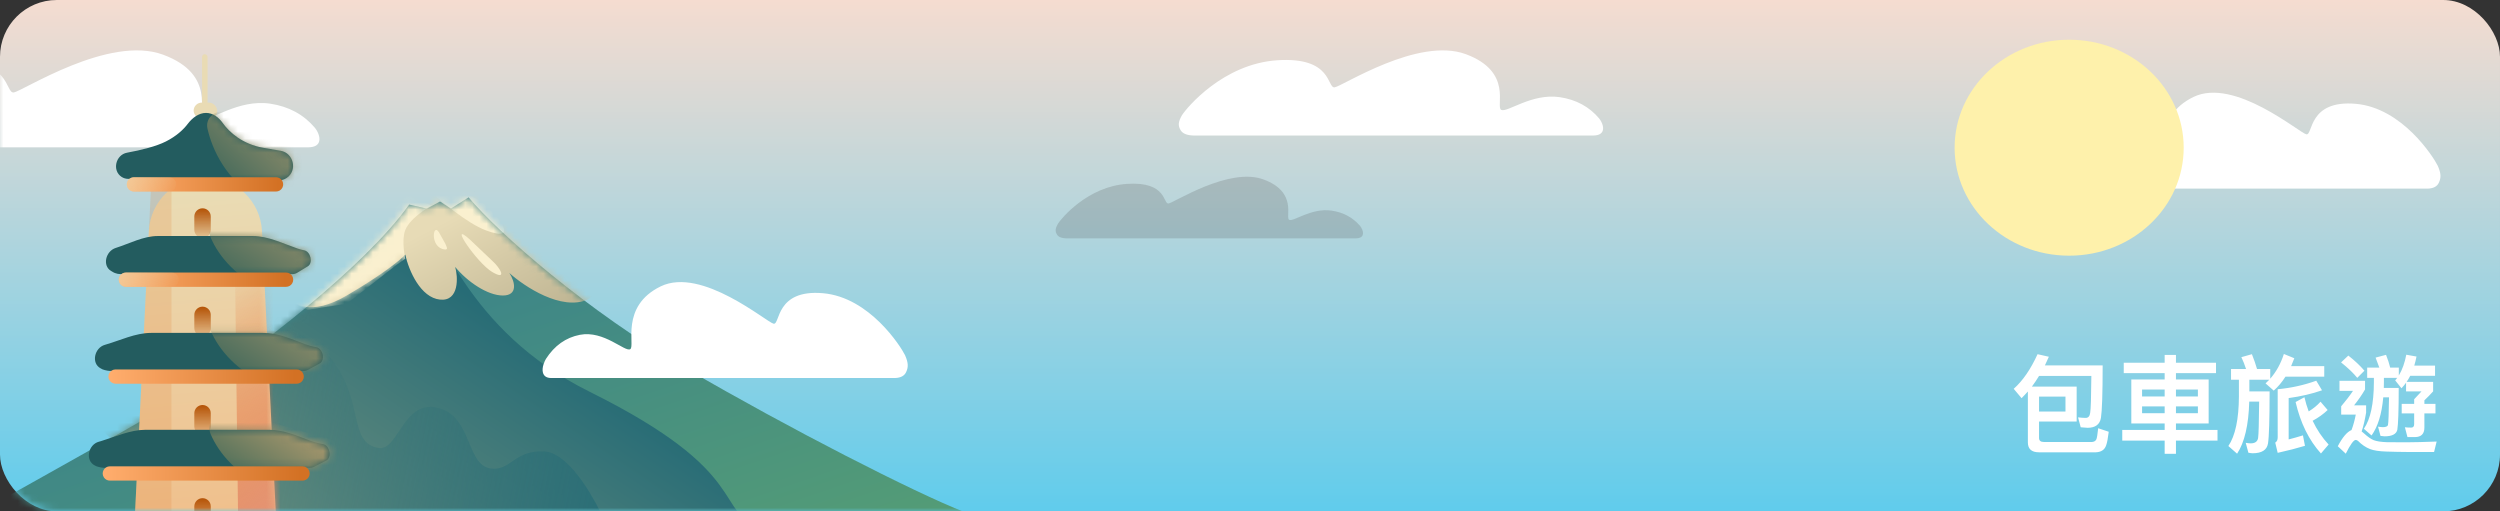 <svg width="352" height="72" viewBox="0 0 352 72" fill="none" xmlns="http://www.w3.org/2000/svg">
<rect x="0" y="0" width="352" height="72" fill="#333333" stroke="none"/>
<rect width="352" height="72" rx="8" fill="url(#paint0_linear_3282_1613)"/>
<mask id="mask0_3282_1613" style="mask-type:alpha" maskUnits="userSpaceOnUse" x="0" y="0" width="352" height="72">
<rect width="352" height="72" rx="8" fill="url(#paint1_linear_3282_1613)"/>
</mask>
<g mask="url(#mask0_3282_1613)">
<path d="M26.831 55.157C18.505 60.221 7.435 66.3 -0.346 70.68V72.124H135.845C128.708 69.332 111.054 60.291 96.759 51.972C82.463 43.654 70.218 32.844 65.979 27.79L63.474 29.379L61.954 28.368L60.115 29.379L57.608 28.801C51.565 37.368 35.381 49.957 26.831 55.157Z" fill="url(#paint2_linear_3282_1613)"/>
<mask id="mask1_3282_1613" style="mask-type:alpha" maskUnits="userSpaceOnUse" x="-1" y="27" width="137" height="46">
<path d="M26.831 55.157C18.505 60.221 7.435 66.3 -0.346 70.68V72.124H135.845C128.708 69.332 111.054 60.291 96.759 51.972C82.463 43.654 70.218 32.844 65.979 27.79L63.474 29.379L61.954 28.368L60.115 29.379L57.608 28.801C51.565 37.368 35.381 49.957 26.831 55.157Z" fill="#39818B"/>
</mask>
<g mask="url(#mask1_3282_1613)">
<path d="M14.617 55.157C6.29 60.22 31.253 68.891 23.472 73.271V74.715H107.446C100.309 71.923 106.225 66.672 83.017 55.157C65.612 46.52 61.642 32.108 57.672 26.062L51.26 29.378L49.74 28.367L47.901 29.378L45.393 28.801C39.351 37.368 23.167 49.957 14.617 55.157Z" fill="url(#paint3_linear_3282_1613)"/>
<path d="M32.075 47.404C23.327 50.718 22.062 54.298 21.029 59.289L29.23 72.124H33.786H84.544C84.544 72.124 80.614 63.719 76.605 63.554C72.596 63.39 72.008 65.997 69.548 65.997C65.538 65.997 66.716 58.882 61.852 57.479C56.767 56.013 56.13 63.554 53.286 63.074C49.753 62.477 50.716 58.51 48.645 53.853C46.573 49.195 41.666 43.77 32.075 47.404Z" fill="url(#paint4_linear_3282_1613)"/>
<path d="M48.817 41.608C43.687 44.602 41.183 42.856 40.572 41.608L54.619 25.774H65.001C72.432 30.573 86.376 40.572 82.712 42.184C79.048 43.796 73.857 40.361 71.719 38.441C72.533 39.689 72.941 41.608 70.803 41.608C68.665 41.608 65.816 39.689 64.085 37.578C64.492 38.921 64.696 42.472 61.948 42.184C59.233 41.9 57.571 38.154 57.062 35.85C56.451 36.522 53.947 38.614 48.817 41.608Z" fill="url(#paint5_linear_3282_1613)"/>
<mask id="mask2_3282_1613" style="mask-type:alpha" maskUnits="userSpaceOnUse" x="40" y="25" width="44" height="19">
<path d="M48.817 41.608C43.687 44.602 41.183 42.856 40.572 41.608L54.619 25.774H65.001C72.432 30.573 86.376 40.572 82.712 42.184C79.048 43.796 73.857 40.361 71.719 38.441C72.533 39.689 72.941 41.608 70.803 41.608C68.665 41.608 65.816 39.689 64.085 37.578C64.492 38.921 64.696 42.472 61.948 42.184C59.233 41.9 57.571 38.154 57.062 35.85C56.451 36.522 53.947 38.614 48.817 41.608Z" fill="#E9DDB6"/>
</mask>
<g mask="url(#mask2_3282_1613)">
<path d="M57.062 32.396C57.761 30.606 60.726 28.941 60.726 28.941L57.367 27.502L41.488 42.76L43.321 43.623L48.817 42.76L55.84 37.29L57.062 36.426C57.062 36.426 56.485 33.873 57.062 32.396Z" fill="#FAF0CF"/>
<path d="M66.143 33.713L69.302 36.715C70.488 37.77 71.45 39.559 69.302 38.295C67.154 37.031 62.984 30.87 66.143 33.713Z" fill="#FAF0CF"/>
<path d="M60.331 24.43L67.749 28.366C69.974 30.163 73.431 34.327 68.377 32.421C63.323 30.515 52.676 19.749 60.331 24.43Z" fill="#FAF0CF"/>
<path d="M61.826 32.742L62.714 34.336C62.954 34.888 63.084 35.165 62.629 35.122C60.484 34.916 60.929 31.227 61.826 32.742Z" fill="#FAF0CF"/>
</g>
</g>
<path fill-rule="evenodd" clip-rule="evenodd" d="M44.914 19.991C45.184 19.264 44.588 18.292 44.352 18.012C42.758 16.125 40.654 14.986 38.039 14.596C33.534 13.925 29.608 17.115 28.644 16.632C27.681 16.149 30.614 10.532 22.971 7.702C15.329 4.872 3.184 12.847 1.937 13.016C0.689 13.185 1.627 8.088 -7.255 8.677C-15.94 9.252 -21.759 16.273 -22.529 17.473L-22.574 17.547C-23.126 18.533 -23.218 19.163 -22.73 19.928C-22.404 20.438 -21.737 20.709 -20.729 20.741H43.443C44.244 20.726 44.734 20.476 44.914 19.991Z" fill="white"/>
<path fill-rule="evenodd" clip-rule="evenodd" d="M225.659 18.421C225.896 17.782 225.373 16.928 225.165 16.682C223.766 15.025 221.918 14.025 219.621 13.682C215.665 13.093 212.217 15.895 211.371 15.47C210.525 15.046 213.101 10.113 206.389 7.628C199.677 5.142 189.012 12.147 187.916 12.295C186.82 12.443 187.645 7.967 179.844 8.484C172.217 8.99 167.107 15.155 166.43 16.209L166.391 16.274C165.906 17.14 165.825 17.693 166.254 18.365C166.54 18.812 167.126 19.05 168.012 19.079H224.367C225.07 19.066 225.501 18.846 225.659 18.421Z" fill="white"/>
<path opacity="0.2" fill-rule="evenodd" clip-rule="evenodd" d="M191.87 33.087C192.042 32.625 191.663 32.006 191.512 31.828C190.498 30.627 189.16 29.903 187.496 29.655C184.631 29.228 182.133 31.257 181.52 30.95C180.907 30.643 182.773 27.069 177.911 25.269C173.049 23.469 165.323 28.542 164.53 28.65C163.736 28.757 164.333 25.515 158.682 25.889C153.157 26.256 149.456 30.721 148.965 31.485L148.937 31.532C148.586 32.159 148.527 32.56 148.838 33.047C149.045 33.371 149.47 33.543 150.111 33.564H190.934C191.444 33.554 191.756 33.395 191.87 33.087Z" fill="#4A4A4A"/>
<path fill-rule="evenodd" clip-rule="evenodd" d="M292.258 25.814C292.054 25.095 292.504 24.133 292.683 23.855C293.887 21.988 295.478 20.861 297.454 20.475C300.858 19.811 303.825 22.968 304.554 22.49C305.282 22.012 303.065 16.453 308.841 13.652C314.617 10.852 323.795 18.745 324.738 18.912C325.681 19.079 324.971 14.035 331.684 14.617C338.248 15.187 342.645 22.134 343.227 23.322L343.261 23.395C343.678 24.371 343.748 24.995 343.379 25.752C343.133 26.256 342.629 26.524 341.867 26.556H293.37C292.764 26.541 292.394 26.294 292.258 25.814Z" fill="white"/>
<path fill-rule="evenodd" clip-rule="evenodd" d="M76.448 52.481C76.245 51.762 76.695 50.8 76.874 50.523C78.078 48.655 79.668 47.528 81.644 47.142C85.049 46.478 88.016 49.635 88.744 49.157C89.472 48.679 87.256 43.12 93.031 40.319C98.807 37.519 107.985 45.412 108.928 45.579C109.871 45.746 109.162 40.702 115.875 41.284C122.438 41.854 126.836 48.801 127.418 49.989L127.452 50.062C127.869 51.038 127.939 51.662 127.569 52.418C127.323 52.923 126.819 53.191 126.057 53.223H77.56C76.955 53.208 76.584 52.961 76.448 52.481Z" fill="white"/>
<path fill-rule="evenodd" clip-rule="evenodd" d="M291.337 36C300.243 36 307.464 29.193 307.464 20.796C307.464 12.399 300.243 5.592 291.337 5.592C282.43 5.592 275.209 12.399 275.209 20.796C275.209 29.193 282.43 36 291.337 36Z" fill="#FEF1AB"/>
<path d="M20.96 32.538C21.168 28.292 24.672 24.956 28.923 24.956C33.175 24.956 36.678 28.292 36.886 32.538L39.187 79.41C39.411 83.977 35.768 87.802 31.196 87.802H26.65C22.078 87.802 18.436 83.977 18.66 79.41L20.96 32.538Z" fill="url(#paint6_linear_3282_1613)"/>
<mask id="mask3_3282_1613" style="mask-type:alpha" maskUnits="userSpaceOnUse" x="18" y="24" width="22" height="64">
<path d="M20.96 32.538C21.168 28.292 24.672 24.956 28.923 24.956C33.175 24.956 36.678 28.292 36.886 32.538L39.187 79.41C39.411 83.977 35.768 87.802 31.196 87.802H26.65C22.078 87.802 18.436 83.977 18.66 79.41L20.96 32.538Z" fill="url(#paint7_linear_3282_1613)"/>
</mask>
<g mask="url(#mask3_3282_1613)">
<path d="M32.965 27.999C32.944 26.325 34.296 24.956 35.971 24.956C37.573 24.956 38.894 26.214 38.973 27.814L41.709 83.577C41.822 85.876 39.988 87.802 37.687 87.802C35.482 87.802 33.687 86.029 33.659 83.825L32.965 27.999Z" fill="url(#paint8_linear_3282_1613)"/>
<path d="M27.359 30.489C27.359 29.848 27.878 29.329 28.518 29.329C29.159 29.329 29.678 29.848 29.678 30.489L29.678 32.342C29.678 32.982 29.159 33.502 28.518 33.502C27.878 33.502 27.359 32.982 27.359 32.342L27.359 30.489Z" fill="url(#paint9_linear_3282_1613)"/>
<path d="M27.359 44.337C27.359 43.697 27.878 43.178 28.518 43.178C29.159 43.178 29.678 43.697 29.678 44.337L29.678 46.191C29.678 46.831 29.159 47.35 28.518 47.35C27.878 47.35 27.359 46.831 27.359 46.191L27.359 44.337Z" fill="url(#paint10_linear_3282_1613)"/>
<path d="M27.359 58.185C27.359 57.545 27.878 57.025 28.518 57.025C29.159 57.025 29.678 57.545 29.678 58.185L29.678 60.038C29.678 60.679 29.159 61.198 28.518 61.198C27.878 61.198 27.359 60.679 27.359 60.038L27.359 58.185Z" fill="url(#paint11_linear_3282_1613)"/>
<path d="M27.358 71.303C27.358 70.663 27.878 70.144 28.518 70.144C29.159 70.144 29.678 70.663 29.678 71.303L29.678 73.156C29.678 73.797 29.159 74.316 28.518 74.316C27.878 74.316 27.358 73.797 27.358 73.156L27.358 71.303Z" fill="url(#paint12_linear_3282_1613)"/>
</g>
<path opacity="0.2" d="M21.265 26.326C21.302 25.559 21.935 24.956 22.704 24.956C23.5 24.956 24.145 25.601 24.145 26.397L24.137 84.93C24.136 86.516 22.851 87.802 21.265 87.802C19.623 87.802 18.315 86.429 18.396 84.789L21.265 26.326Z" fill="#E28237"/>
<path d="M13.35 65.538L13.594 65.659C14.035 65.807 14.497 65.882 14.963 65.882H43.603C43.807 65.882 44.008 65.834 44.19 65.741L45.928 64.849C46.788 64.408 46.422 62.681 45.468 62.528C44.767 62.415 44.114 62.224 43.53 62.001C41.712 61.304 39.841 60.515 37.894 60.515H20.477C18.346 60.515 16.287 61.474 14.25 62.1C14.144 62.132 14.037 62.163 13.927 62.192C12.413 62.593 11.945 64.845 13.35 65.538Z" fill="#235C5F"/>
<mask id="mask4_3282_1613" style="mask-type:alpha" maskUnits="userSpaceOnUse" x="12" y="60" width="35" height="6">
<path d="M13.35 65.538L13.594 65.659C14.035 65.807 14.497 65.882 14.963 65.882H43.603C43.807 65.882 44.008 65.834 44.19 65.741L45.928 64.849C46.788 64.408 46.422 62.681 45.468 62.528C44.767 62.415 44.114 62.224 43.53 62.001C41.712 61.304 39.841 60.515 37.894 60.515H20.477C18.346 60.515 16.287 61.474 14.25 62.1C14.144 62.132 14.037 62.163 13.927 62.192C12.413 62.593 11.945 64.845 13.35 65.538Z" fill="#235C5F"/>
</mask>
<g mask="url(#mask4_3282_1613)">
<path d="M38.213 69.04C33.271 66.893 30.789 63.737 29.677 61.167C28.94 59.462 30.409 57.917 32.267 57.917C32.578 57.917 32.889 57.96 33.188 58.046L50.88 63.087C52.212 63.466 53.285 64.456 53.77 65.753C54.57 67.892 53.56 70.277 51.309 70.657C47.934 71.227 43.179 71.197 38.213 69.04Z" fill="url(#paint13_linear_3282_1613)"/>
</g>
<path d="M14.627 67.221C14.184 66.552 14.664 65.659 15.467 65.659H42.595C43.398 65.659 43.877 66.552 43.434 67.221C43.248 67.503 42.933 67.672 42.595 67.672H15.467C15.129 67.672 14.814 67.503 14.627 67.221Z" fill="url(#paint14_linear_3282_1613)"/>
<path d="M14.172 51.866L14.459 52.016C14.874 52.164 15.313 52.24 15.754 52.24H42.734C42.949 52.24 43.159 52.186 43.347 52.084L45.005 51.182C45.838 50.729 45.462 49.044 44.528 48.885C43.962 48.788 43.429 48.635 42.942 48.453C41.044 47.742 39.104 46.872 37.077 46.872H21.279C19.066 46.872 16.936 47.93 14.809 48.539L14.773 48.55C13.291 48.966 12.809 51.153 14.172 51.866Z" fill="#235C5F"/>
<mask id="mask5_3282_1613" style="mask-type:alpha" maskUnits="userSpaceOnUse" x="13" y="46" width="33" height="7">
<path d="M14.172 51.866L14.459 52.016C14.874 52.164 15.313 52.24 15.754 52.24H42.734C42.949 52.24 43.159 52.186 43.347 52.084L45.005 51.182C45.838 50.729 45.462 49.044 44.528 48.885C43.962 48.788 43.429 48.635 42.942 48.453C41.044 47.742 39.104 46.872 37.077 46.872H21.279C19.066 46.872 16.936 47.93 14.809 48.539L14.773 48.55C13.291 48.966 12.809 51.153 14.172 51.866Z" fill="#235C5F"/>
</mask>
<g mask="url(#mask5_3282_1613)">
<path opacity="0.8" d="M38.212 54.463C33.271 52.316 30.788 49.16 29.677 46.59C28.94 44.885 30.409 43.34 32.266 43.34C32.578 43.34 32.888 43.383 33.188 43.469L50.88 48.51C52.212 48.889 53.285 49.879 53.77 51.176C54.57 53.315 53.56 55.7 51.309 56.08C47.934 56.65 43.178 56.62 38.212 54.463Z" fill="url(#paint15_linear_3282_1613)"/>
</g>
<path d="M15.42 53.555C15.001 52.885 15.483 52.016 16.273 52.016H41.769C42.559 52.016 43.041 52.885 42.623 53.555C42.439 53.85 42.116 54.029 41.769 54.029H16.273C15.926 54.029 15.604 53.85 15.42 53.555Z" fill="url(#paint16_linear_3282_1613)"/>
<rect x="27.263" y="14.445" width="3.321" height="2.294" rx="1.147" fill="#E9DBB4"/>
<rect x="28.449" y="7.628" width="0.773" height="8.275" rx="0.387" fill="#E9DBB4"/>
<path d="M23.349 19.923C21.991 20.609 19.913 21.13 17.89 21.499C16.283 21.793 15.751 24.013 17.119 24.906C17.392 25.084 17.711 25.181 18.037 25.184L39.222 25.396C39.623 25.401 40.016 25.285 40.35 25.065C41.919 24.033 41.361 21.535 39.51 21.228C38.769 21.105 37.966 20.968 37.108 20.818C34.157 20.3 32.31 18.659 31.335 17.283C30.787 16.51 29.951 15.898 29.004 15.898C27.981 15.898 27.067 16.609 26.449 17.424C25.835 18.235 24.845 19.168 23.349 19.923Z" fill="#235C5F"/>
<mask id="mask6_3282_1613" style="mask-type:alpha" maskUnits="userSpaceOnUse" x="16" y="15" width="26" height="11">
<path d="M23.349 19.923C21.991 20.609 19.913 21.13 17.89 21.499C16.283 21.793 15.751 24.013 17.119 24.906C17.392 25.084 17.711 25.181 18.037 25.184L39.222 25.396C39.623 25.401 40.016 25.285 40.35 25.065C41.919 24.033 41.361 21.535 39.51 21.228C38.769 21.105 37.966 20.968 37.108 20.818C34.157 20.3 32.31 18.659 31.335 17.283C30.787 16.51 29.951 15.898 29.004 15.898C27.981 15.898 27.067 16.609 26.449 17.424C25.835 18.235 24.845 19.168 23.349 19.923Z" fill="#235C5F"/>
</mask>
<g mask="url(#mask6_3282_1613)">
<path opacity="0.8" d="M36.296 28.009C31.829 25.292 29.893 21.121 29.212 18.113C28.909 16.769 30.02 15.644 31.398 15.644C31.76 15.644 32.118 15.723 32.446 15.875L46.135 22.22C47.348 22.782 48.268 23.826 48.673 25.099C49.325 27.149 48.501 29.43 46.397 29.873C43.739 30.434 40.095 30.319 36.296 28.009Z" fill="url(#paint17_linear_3282_1613)"/>
</g>
<path d="M15.651 38.161L15.914 38.315C15.982 38.355 16.053 38.39 16.126 38.419L16.174 38.439C16.44 38.545 16.724 38.599 17.01 38.599H41.166C41.402 38.599 41.632 38.534 41.833 38.412L43.347 37.489C44.125 37.015 43.729 35.416 42.834 35.244C42.511 35.182 42.199 35.097 41.903 34.996C39.834 34.289 37.767 33.231 35.581 33.231H22.229C20.186 33.231 18.244 34.295 16.296 34.909C14.882 35.354 14.372 37.411 15.651 38.161Z" fill="#235C5F"/>
<mask id="mask7_3282_1613" style="mask-type:alpha" maskUnits="userSpaceOnUse" x="14" y="33" width="30" height="6">
<path d="M15.651 38.161L15.914 38.315C15.982 38.355 16.053 38.39 16.126 38.419L16.174 38.439C16.44 38.545 16.724 38.599 17.01 38.599H41.166C41.402 38.599 41.632 38.534 41.833 38.412L43.347 37.489C44.125 37.015 43.729 35.416 42.834 35.244C42.511 35.182 42.199 35.097 41.903 34.996C39.834 34.289 37.767 33.231 35.581 33.231H22.229C20.186 33.231 18.244 34.295 16.296 34.909C14.882 35.354 14.372 37.411 15.651 38.161Z" fill="#235C5F"/>
</mask>
<g mask="url(#mask7_3282_1613)">
<path opacity="0.8" d="M38.212 41.345C33.271 39.199 30.788 36.043 29.677 33.473C28.94 31.768 30.409 30.223 32.267 30.223C32.578 30.223 32.888 30.266 33.188 30.351L50.88 35.392C52.212 35.772 53.285 36.762 53.77 38.059C54.57 40.197 53.56 42.583 51.309 42.963C47.934 43.533 43.179 43.503 38.212 41.345Z" fill="url(#paint18_linear_3282_1613)"/>
</g>
<path d="M16.849 39.87C16.475 39.199 16.96 38.374 17.728 38.374H40.28C41.048 38.374 41.533 39.199 41.159 39.87C40.982 40.189 40.645 40.387 40.28 40.387H17.728C17.363 40.387 17.027 40.189 16.849 39.87Z" fill="url(#paint19_linear_3282_1613)"/>
<path d="M16.849 39.87C16.475 39.199 16.96 38.374 17.728 38.374H24.168C24.644 38.374 25.055 38.707 25.153 39.173C25.285 39.798 24.808 40.387 24.168 40.387H17.728C17.363 40.387 17.027 40.189 16.849 39.87Z" fill="url(#paint20_linear_3282_1613)"/>
<path d="M17.967 26.417C17.628 25.748 18.114 24.956 18.865 24.956H38.864C39.615 24.956 40.101 25.748 39.763 26.417C39.591 26.756 39.244 26.969 38.864 26.969H18.865C18.485 26.969 18.138 26.756 17.967 26.417Z" fill="url(#paint21_linear_3282_1613)"/>
<path d="M17.941 26.417C17.602 25.748 18.089 24.956 18.839 24.956H23.795C24.252 24.956 24.652 25.265 24.768 25.707C24.935 26.345 24.454 26.969 23.795 26.969H18.839C18.46 26.969 18.112 26.756 17.941 26.417Z" fill="url(#paint22_linear_3282_1613)"/>
</g>
<path d="M292.394 54.43V59.35H287.099V61.66C287.099 62.035 287.309 62.23 287.759 62.23H294.569C294.869 62.2 295.064 62.08 295.169 61.855C295.244 61.69 295.334 61.165 295.424 60.295L296.909 60.79C296.804 61.69 296.684 62.32 296.549 62.695C296.339 63.325 295.859 63.655 295.079 63.685H287.099C286.049 63.685 285.524 63.22 285.524 62.29V55.12C285.224 55.45 284.939 55.765 284.639 56.065L283.529 54.745C284.819 53.605 285.929 51.97 286.889 49.87L288.479 50.23C288.299 50.65 288.104 51.055 287.924 51.445H296.054C296.054 55.435 295.964 57.895 295.814 58.825C295.664 59.755 295.034 60.235 293.924 60.235C293.744 60.235 293.414 60.205 292.964 60.16L292.589 58.765C293.009 58.81 293.369 58.84 293.669 58.84C294.029 58.84 294.239 58.6 294.299 58.12C294.389 57.61 294.434 55.885 294.464 52.93H287.099C286.769 53.47 286.439 53.965 286.094 54.43H292.394ZM287.099 57.94H290.819V55.84H287.099V57.94ZM300.089 53.425H304.784V52.54H299.024V51.07H304.784V49.975H306.374V51.07H312.014V52.54H306.374V53.425H310.979V59.62H306.374V60.535H312.224V62.035H306.374V63.895H304.784V62.035H298.814V60.535H304.784V59.62H300.089V53.425ZM309.464 58.18V57.22H306.374V58.18H309.464ZM304.784 58.18V57.22H301.604V58.18H304.784ZM301.604 55.825H304.784V54.85H301.604V55.825ZM306.374 54.85V55.825H309.464V54.85H306.374ZM324.464 55.93C324.629 56.62 324.824 57.295 325.064 57.925C325.709 57.535 326.264 57.085 326.729 56.56L327.734 57.73C327.134 58.3 326.429 58.81 325.619 59.245C326.219 60.505 326.969 61.63 327.869 62.59L326.789 63.85C325.094 61.975 323.909 59.56 323.219 56.605L324.464 55.93ZM321.794 53.035C321.299 53.815 320.744 54.46 320.144 55L318.989 53.98C319.169 53.815 319.334 53.65 319.514 53.47H316.709V55.105H319.559C319.559 59.065 319.484 61.51 319.334 62.44C319.184 63.355 318.464 63.82 317.159 63.82C317.039 63.82 316.844 63.79 316.574 63.745L316.199 62.35C316.469 62.395 316.709 62.425 316.904 62.425C317.504 62.425 317.849 62.17 317.939 61.69C318.014 61.21 318.059 59.485 318.089 56.545H316.694C316.604 59.845 316.034 62.29 314.984 63.88L313.754 62.8C314.729 61.345 315.224 59.02 315.239 55.81V53.47H314.129V51.955H316.244C316.064 51.385 315.839 50.83 315.584 50.29L317.069 49.87C317.369 50.62 317.609 51.325 317.789 51.955H319.649V53.32C320.489 52.36 321.134 51.205 321.569 49.84L323.039 50.44C322.889 50.83 322.739 51.205 322.589 51.55H327.254V53.035H321.794ZM320.699 63.76L320.354 62.32C320.579 62.185 320.699 61.945 320.699 61.585V54.805C322.619 54.625 324.419 54.22 326.129 53.605L326.939 54.955C325.529 55.45 323.969 55.81 322.244 56.05V61.87C322.934 61.69 323.594 61.51 324.254 61.3L324.539 62.77C323.459 63.1 322.184 63.43 320.699 63.76ZM339.359 52.915C339.194 53.23 339.029 53.515 338.849 53.77H342.584V55.105C342.194 55.54 341.789 55.96 341.354 56.365V56.86H342.914V58.21H341.354V60.205C341.354 61.09 340.904 61.54 340.019 61.54H338.969L338.609 60.16C338.879 60.19 339.179 60.205 339.509 60.205C339.779 60.205 339.914 60.04 339.914 59.71V58.21H338.159V56.86H339.914V56.215C340.334 55.78 340.679 55.405 340.949 55.105H338.774V53.89C338.564 54.175 338.354 54.43 338.129 54.67L337.244 53.56C337.334 53.44 337.439 53.32 337.529 53.2H335.654V53.83C335.654 54.1 335.639 54.37 335.639 54.625H337.739C337.739 57.805 337.664 59.77 337.544 60.505C337.409 61.12 336.809 61.435 335.744 61.435C335.624 61.435 335.444 61.405 335.174 61.375L334.829 60.07C335.099 60.115 335.324 60.145 335.519 60.145C335.909 60.145 336.149 60.04 336.224 59.86C336.299 59.485 336.344 58.18 336.374 55.945H335.564C335.354 58.3 334.799 60.085 333.914 61.315L332.834 60.37C333.764 59.02 334.229 56.83 334.244 53.83V53.2H333.299V51.76H335.009C334.844 51.28 334.664 50.8 334.484 50.35L335.954 49.96C336.209 50.605 336.404 51.205 336.539 51.76H337.754V52.87C338.249 52.045 338.594 51.07 338.804 49.945L340.244 50.2C340.154 50.65 340.049 51.085 339.929 51.475H342.854V52.915H339.359ZM330.644 50.065C331.544 50.77 332.294 51.475 332.909 52.195L331.904 53.2C331.364 52.54 330.599 51.805 329.624 51.025L330.644 50.065ZM329.399 53.62H332.999V54.835C332.564 55.585 332.054 56.32 331.454 57.07H333.149V58.09C332.969 59.17 332.759 60.055 332.519 60.745C332.639 60.835 332.759 60.94 332.879 61.045C333.359 61.48 333.794 61.795 334.214 61.975C334.649 62.14 335.264 62.23 336.074 62.26C336.884 62.26 337.814 62.275 338.864 62.275C339.944 62.275 341.339 62.23 343.079 62.17L342.719 63.64H339.044C338.024 63.64 337.019 63.61 336.014 63.58C334.994 63.55 334.229 63.43 333.719 63.235C333.089 62.995 332.534 62.605 332.024 62.095C331.919 61.99 331.799 61.945 331.679 61.945C331.394 61.945 330.929 62.59 330.284 63.88L329.159 62.83C329.819 61.57 330.464 60.805 331.094 60.55C331.349 59.875 331.544 59.155 331.694 58.375H329.639V57.205C330.299 56.425 330.854 55.705 331.304 55.03H329.399V53.62Z" fill="white"/>
<defs>
<linearGradient id="paint0_linear_3282_1613" x1="0" y1="0" x2="0" y2="72" gradientUnits="userSpaceOnUse">
<stop stop-color="#F5DCD0"/>
<stop offset="1" stop-color="#60CCEC"/>
</linearGradient>
<linearGradient id="paint1_linear_3282_1613" x1="7.841" y1="3.208" x2="7.841" y2="72" gradientUnits="userSpaceOnUse">
<stop stop-color="#2D91E0"/>
<stop offset="1" stop-color="#68B4E8"/>
</linearGradient>
<linearGradient id="paint2_linear_3282_1613" x1="67.749" y1="27.79" x2="100.196" y2="122.58" gradientUnits="userSpaceOnUse">
<stop stop-color="#39818B"/>
<stop offset="1" stop-color="#63AC6A"/>
</linearGradient>
<linearGradient id="paint3_linear_3282_1613" x1="73.246" y1="46.215" x2="14.332" y2="134.418" gradientUnits="userSpaceOnUse">
<stop stop-color="#276C76"/>
<stop offset="1" stop-color="#D4C48A"/>
</linearGradient>
<linearGradient id="paint4_linear_3282_1613" x1="87.903" y1="89.398" x2="11.683" y2="73.734" gradientUnits="userSpaceOnUse">
<stop stop-color="#276C76"/>
<stop offset="1" stop-color="#4B7F7A" stop-opacity="0"/>
</linearGradient>
<linearGradient id="paint5_linear_3282_1613" x1="63.474" y1="30.669" x2="72.397" y2="47.527" gradientUnits="userSpaceOnUse">
<stop stop-color="#E7DBB6"/>
<stop offset="1" stop-color="#BFB593"/>
</linearGradient>
<linearGradient id="paint6_linear_3282_1613" x1="28.923" y1="24.956" x2="36.472" y2="115.577" gradientUnits="userSpaceOnUse">
<stop stop-color="#E9DDB6"/>
<stop offset="1" stop-color="#F6A566"/>
</linearGradient>
<linearGradient id="paint7_linear_3282_1613" x1="28.923" y1="24.956" x2="36.472" y2="115.577" gradientUnits="userSpaceOnUse">
<stop stop-color="#E9DDB6"/>
<stop offset="1" stop-color="#F6A566"/>
</linearGradient>
<linearGradient id="paint8_linear_3282_1613" x1="39.727" y1="79.056" x2="18.459" y2="47.899" gradientUnits="userSpaceOnUse">
<stop stop-color="#E19685"/>
<stop offset="1" stop-color="#E44F03" stop-opacity="0"/>
</linearGradient>
<linearGradient id="paint9_linear_3282_1613" x1="28.518" y1="29.329" x2="28.518" y2="34.23" gradientUnits="userSpaceOnUse">
<stop stop-color="#B45205"/>
<stop offset="1" stop-color="#B45205" stop-opacity="0"/>
</linearGradient>
<linearGradient id="paint10_linear_3282_1613" x1="28.518" y1="43.178" x2="28.518" y2="48.079" gradientUnits="userSpaceOnUse">
<stop stop-color="#B45205"/>
<stop offset="1" stop-color="#B45205" stop-opacity="0"/>
</linearGradient>
<linearGradient id="paint11_linear_3282_1613" x1="28.518" y1="57.025" x2="28.518" y2="61.927" gradientUnits="userSpaceOnUse">
<stop stop-color="#B45205"/>
<stop offset="1" stop-color="#B45205" stop-opacity="0"/>
</linearGradient>
<linearGradient id="paint12_linear_3282_1613" x1="28.518" y1="70.144" x2="28.518" y2="75.045" gradientUnits="userSpaceOnUse">
<stop stop-color="#B45205"/>
<stop offset="1" stop-color="#B45205" stop-opacity="0"/>
</linearGradient>
<linearGradient id="paint13_linear_3282_1613" x1="46.222" y1="52.822" x2="30.906" y2="76.015" gradientUnits="userSpaceOnUse">
<stop stop-color="#EAB57A"/>
<stop offset="1" stop-color="#09504C"/>
</linearGradient>
<linearGradient id="paint14_linear_3282_1613" x1="42.295" y1="66.869" x2="14.787" y2="66.869" gradientUnits="userSpaceOnUse">
<stop stop-color="#D37124"/>
<stop offset="1" stop-color="#FFAD6D"/>
</linearGradient>
<linearGradient id="paint15_linear_3282_1613" x1="46.221" y1="38.245" x2="30.906" y2="61.438" gradientUnits="userSpaceOnUse">
<stop stop-color="#EAB57A"/>
<stop offset="1" stop-color="#09504C"/>
</linearGradient>
<linearGradient id="paint16_linear_3282_1613" x1="41.534" y1="53.226" x2="15.585" y2="53.226" gradientUnits="userSpaceOnUse">
<stop stop-color="#D37124"/>
<stop offset="1" stop-color="#FFAD6D"/>
</linearGradient>
<linearGradient id="paint17_linear_3282_1613" x1="42.656" y1="9.98" x2="24.2" y2="29.945" gradientUnits="userSpaceOnUse">
<stop stop-color="#EAB57A"/>
<stop offset="1" stop-color="#09504C"/>
</linearGradient>
<linearGradient id="paint18_linear_3282_1613" x1="46.222" y1="25.128" x2="30.906" y2="48.321" gradientUnits="userSpaceOnUse">
<stop stop-color="#EAB57A"/>
<stop offset="1" stop-color="#09504C"/>
</linearGradient>
<linearGradient id="paint19_linear_3282_1613" x1="40.164" y1="39.584" x2="17.02" y2="39.584" gradientUnits="userSpaceOnUse">
<stop stop-color="#D37124"/>
<stop offset="1" stop-color="#FFAD6D"/>
</linearGradient>
<linearGradient id="paint20_linear_3282_1613" x1="12.464" y1="34.893" x2="23.838" y2="42.581" gradientUnits="userSpaceOnUse">
<stop stop-color="#E9DDB6"/>
<stop offset="1" stop-color="#E9DDB6" stop-opacity="0"/>
</linearGradient>
<linearGradient id="paint21_linear_3282_1613" x1="39.145" y1="26.166" x2="18.115" y2="26.166" gradientUnits="userSpaceOnUse">
<stop stop-color="#D37124"/>
<stop offset="1" stop-color="#FFAD6D"/>
</linearGradient>
<linearGradient id="paint22_linear_3282_1613" x1="14.216" y1="21.475" x2="24.746" y2="27.459" gradientUnits="userSpaceOnUse">
<stop stop-color="#E9DDB6"/>
<stop offset="1" stop-color="#E9DDB6" stop-opacity="0"/>
</linearGradient>
</defs>
</svg>
